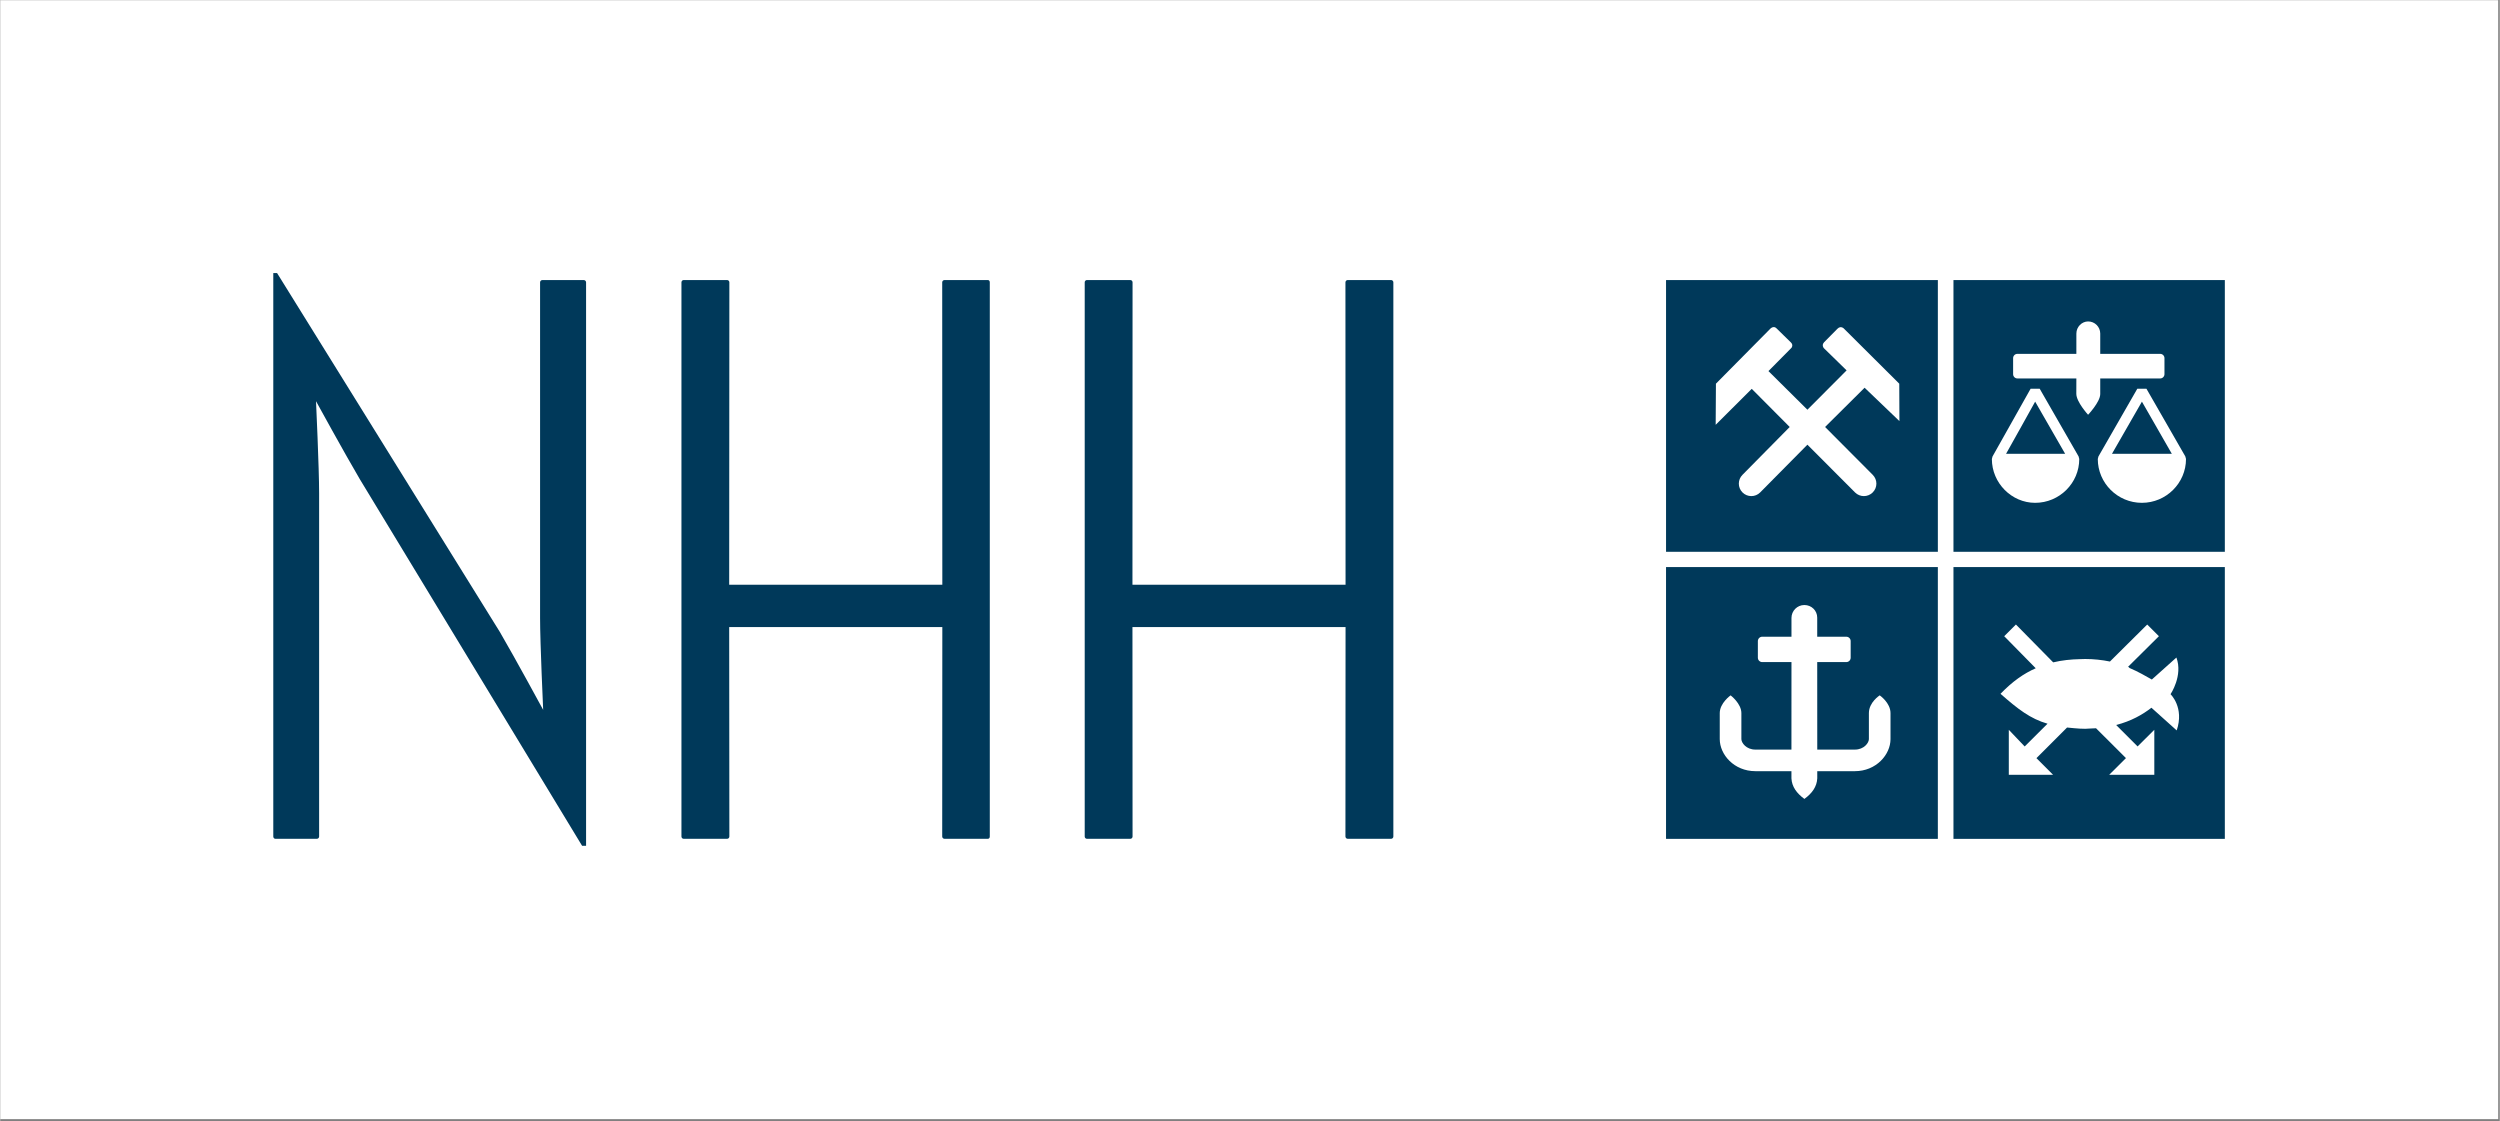 <?xml version="1.0" encoding="UTF-8" standalone="no"?>
<!DOCTYPE svg PUBLIC "-//W3C//DTD SVG 1.1//EN" "http://www.w3.org/Graphics/SVG/1.1/DTD/svg11.dtd">
<svg width="178.4" height="80" viewBox="0 0 903 405" version="1.1" xmlns="http://www.w3.org/2000/svg" xmlns:xlink="http://www.w3.org/1999/xlink" xml:space="preserve" xmlns:serif="http://www.serif.com/" style="fill-rule:evenodd;clip-rule:evenodd;stroke-linejoin:round;stroke-miterlimit:2;">
    <rect x="0" y="0" width="903" height="405" fill="#808080" stroke="none"/>
    <g transform="matrix(1,0,0,1,-749.32,-712.827)">
        <g transform="matrix(4.167,0,0,4.167,414.674,-154.298)">
            <rect x="80.315" y="208.11" width="216.557" height="97.007" style="fill:white;"/>
        </g>
        <g transform="matrix(4.167,0,0,4.167,864.531,814.831)">
            <path d="M0,48.045C0,48.155 -0.095,48.243 -0.203,48.243L-3.788,48.243C-3.892,48.243 -3.974,48.155 -3.974,48.045L-3.974,-0.805L-3.645,-0.805L15.666,30.306C16.982,32.558 19.424,37.063 19.424,37.063C19.424,37.032 19.156,31.287 19.156,29.09L19.156,-0.001C19.156,-0.109 19.246,-0.2 19.357,-0.2L22.942,-0.2C23.053,-0.2 23.144,-0.109 23.144,-0.001L23.144,48.85L22.8,48.85L3.524,17.057C2.21,14.827 -0.269,10.304 -0.269,10.304C-0.269,10.332 0,16.08 0,18.276L0,48.045Z" style="fill:rgb(0,57,90);fill-rule:nonzero;"/>
        </g>
        <g transform="matrix(4.167,0,0,4.167,1089.67,890.483)">
            <path d="M0,11.731L-0.01,29.888C-0.01,29.999 0.079,30.087 0.192,30.087L3.943,30.087C4.056,30.087 4.115,29.999 4.115,29.888L4.115,-18.158C4.115,-18.266 4.056,-18.356 3.943,-18.356L0.192,-18.356C0.079,-18.356 -0.01,-18.266 -0.01,-18.158L0,8.057L-18.478,8.057L-18.463,-18.158C-18.463,-18.266 -18.551,-18.356 -18.664,-18.356L-22.418,-18.356C-22.531,-18.356 -22.617,-18.266 -22.617,-18.158L-22.617,29.888C-22.617,29.999 -22.531,30.087 -22.418,30.087L-18.664,30.087C-18.551,30.087 -18.463,29.999 -18.463,29.888L-18.478,11.731L0,11.731Z" style="fill:rgb(0,57,90);fill-rule:nonzero;"/>
        </g>
        <g transform="matrix(4.167,0,0,4.167,1235.34,890.483)">
            <path d="M0,11.731L-0.01,29.888C-0.01,29.999 0.082,30.087 0.193,30.087L3.947,30.087C4.054,30.087 4.144,29.999 4.144,29.888L4.144,-18.158C4.144,-18.266 4.054,-18.356 3.947,-18.356L0.193,-18.356C0.082,-18.356 -0.01,-18.266 -0.01,-18.158L0,8.057L-18.475,8.057L-18.466,-18.158C-18.466,-18.266 -18.551,-18.356 -18.664,-18.356L-22.417,-18.356C-22.529,-18.356 -22.614,-18.266 -22.614,-18.158L-22.614,29.888C-22.614,29.999 -22.529,30.087 -22.417,30.087L-18.664,30.087C-18.551,30.087 -18.466,29.999 -18.466,29.888L-18.475,11.731L0,11.731Z" style="fill:rgb(0,57,90);fill-rule:nonzero;"/>
        </g>
        <g transform="matrix(4.167,0,0,4.167,1425.78,841.819)">
            <path d="M0,10.208C0.425,10.632 0.425,11.314 0,11.737C-0.426,12.16 -1.106,12.16 -1.532,11.737L-5.661,7.596L-9.758,11.737C-10.178,12.16 -10.868,12.16 -11.289,11.737C-11.713,11.314 -11.713,10.632 -11.289,10.208L-7.196,6.062L-10.487,2.755L-13.614,5.874L-13.592,2.308L-8.908,-2.426C-8.908,-2.426 -8.614,-2.774 -8.336,-2.487C-8.058,-2.202 -7.282,-1.462 -7.086,-1.262C-6.858,-1.03 -7.042,-0.801 -7.042,-0.801L-9.039,1.216L-5.661,4.566L-2.263,1.155L-4.243,-0.779C-4.243,-0.779 -4.456,-1.03 -4.209,-1.29L-3.062,-2.45C-2.74,-2.778 -2.464,-2.435 -2.464,-2.435L2.302,2.308L2.316,5.552L-0.703,2.659L-4.129,6.062L0,10.208ZM-17.917,16.884L5.648,16.884L5.648,-6.676L-17.917,-6.676L-17.917,16.884Z" style="fill:rgb(0,57,90);fill-rule:nonzero;"/>
        </g>
        <g transform="matrix(4.167,0,0,4.167,1432.21,953.71)">
            <path d="M0,6.27C0,7.615 -1.243,9.05 -3.09,9.05L-6.35,9.05L-6.35,9.669C-6.384,10.397 -6.799,10.969 -7.466,11.456C-8.131,10.969 -8.555,10.397 -8.589,9.669L-8.589,9.05L-11.714,9.05C-13.558,9.05 -14.804,7.615 -14.804,6.27L-14.804,4.016C-14.804,3.141 -13.863,2.477 -13.863,2.477C-13.863,2.477 -12.929,3.183 -12.929,4.016L-12.929,6.27C-12.929,6.591 -12.509,7.179 -11.714,7.179L-8.589,7.179C-8.586,5.063 -8.586,1.998 -8.586,-0.407L-11.123,-0.407C-11.326,-0.407 -11.5,-0.575 -11.5,-0.782L-11.5,-2.228C-11.5,-2.437 -11.326,-2.607 -11.123,-2.607L-8.586,-2.607L-8.586,-4.231C-8.586,-4.848 -8.091,-5.355 -7.466,-5.355C-6.851,-5.355 -6.354,-4.874 -6.354,-4.259L-6.354,-2.607L-3.834,-2.607C-3.623,-2.607 -3.454,-2.437 -3.454,-2.228L-3.454,-0.782C-3.454,-0.575 -3.623,-0.407 -3.834,-0.407L-6.354,-0.407L-6.35,7.179L-3.09,7.179C-2.293,7.179 -1.874,6.591 -1.874,6.27L-1.874,4.016C-1.874,3.071 -0.936,2.477 -0.936,2.477C-0.936,2.477 0,3.118 0,4.016L0,6.27ZM-19.461,14.916L4.104,14.916L4.104,-8.646L-19.461,-8.646L-19.461,14.916Z" style="fill:rgb(0,57,90);fill-rule:nonzero;"/>
        </g>
        <g transform="matrix(4.167,0,0,4.167,1535.6,956.853)">
            <path d="M0,4.762L-2.191,2.796C-2.949,3.386 -3.952,3.962 -5.25,4.291L-3.391,6.151L-1.941,4.709L-1.941,8.609L-5.852,8.609L-4.4,7.163L-6.993,4.575C-7.143,4.583 -7.297,4.589 -7.454,4.596C-7.621,4.605 -7.78,4.621 -7.929,4.621C-8.248,4.621 -8.564,4.602 -8.883,4.571C-9.101,4.555 -9.302,4.535 -9.505,4.511L-12.16,7.166L-10.716,8.613L-14.556,8.613L-14.556,4.709L-13.18,6.154L-11.199,4.181C-12.695,3.748 -13.757,2.921 -15.275,1.588C-14.245,0.521 -13.27,-0.164 -12.221,-0.627L-14.954,-3.405L-13.939,-4.42L-10.708,-1.138C-9.935,-1.323 -9.162,-1.4 -8.396,-1.416C-8.238,-1.424 -8.079,-1.429 -7.929,-1.429C-7.209,-1.429 -6.484,-1.352 -5.788,-1.21L-2.557,-4.417L-1.543,-3.405L-4.217,-0.752C-4.169,-0.735 -4.123,-0.699 -4.084,-0.648C-3.311,-0.318 -2.684,0.053 -2.155,0.35L-0.025,-1.557C0.557,0.015 -0.534,1.623 -0.534,1.623C-0.534,1.623 0.678,2.771 0,4.762M-19.354,14.162L4.173,14.162L4.173,-9.4L-19.354,-9.4L-19.354,14.162Z" style="fill:rgb(0,57,90);fill-rule:nonzero;"/>
        </g>
        <g transform="matrix(4.167,0,0,4.167,1473.96,857.925)">
            <path d="M0,4.52L5.12,4.52C4.463,3.375 3.001,0.833 2.521,0C2.051,0.833 0.655,3.375 0,4.52" style="fill:rgb(0,57,90);fill-rule:nonzero;"/>
        </g>
        <g transform="matrix(4.167,0,0,4.167,1512.22,857.925)">
            <path d="M0,4.52L5.187,4.52C4.528,3.375 3.067,0.833 2.596,0C2.117,0.833 0.657,3.375 0,4.52" style="fill:rgb(0,57,90);fill-rule:nonzero;"/>
        </g>
        <g transform="matrix(4.167,0,0,4.167,1523.02,831.691)">
            <path d="M0,15.068C-2.105,15.068 -3.822,13.358 -3.822,11.267L-3.765,11.046L-0.397,5.177L0.396,5.177L3.767,11.046L3.825,11.267C3.825,13.358 2.104,15.068 0,15.068M-5.684,5.617C-5.684,5.606 -5.684,5.039 -5.68,4.284L-10.796,4.284C-10.998,4.284 -11.163,4.116 -11.163,3.916L-11.163,2.523C-11.163,2.321 -10.998,2.153 -10.796,2.153L-5.68,2.153C-5.68,1.177 -5.679,0.393 -5.679,0.393C-5.679,-0.187 -5.208,-0.658 -4.657,-0.658C-4.081,-0.658 -3.61,-0.187 -3.61,0.393L-3.61,2.153L1.593,2.153C1.792,2.153 1.958,2.321 1.958,2.523L1.958,3.916C1.958,4.116 1.792,4.284 1.593,4.284L-3.61,4.284L-3.61,5.641C-3.617,6.331 -4.664,7.434 -4.664,7.434C-4.664,7.434 -5.684,6.318 -5.684,5.617M-9.255,15.068C-11.288,15.068 -13.005,13.358 -13.005,11.267L-12.947,11.046L-9.647,5.177L-8.858,5.177L-5.487,11.046L-5.429,11.267C-5.429,13.358 -7.145,15.068 -9.255,15.068M-16.335,19.314L7.192,19.314L7.192,-4.246L-16.335,-4.246L-16.335,19.314Z" style="fill:rgb(0,57,90);fill-rule:nonzero;"/>
        </g>
    </g>
</svg>

